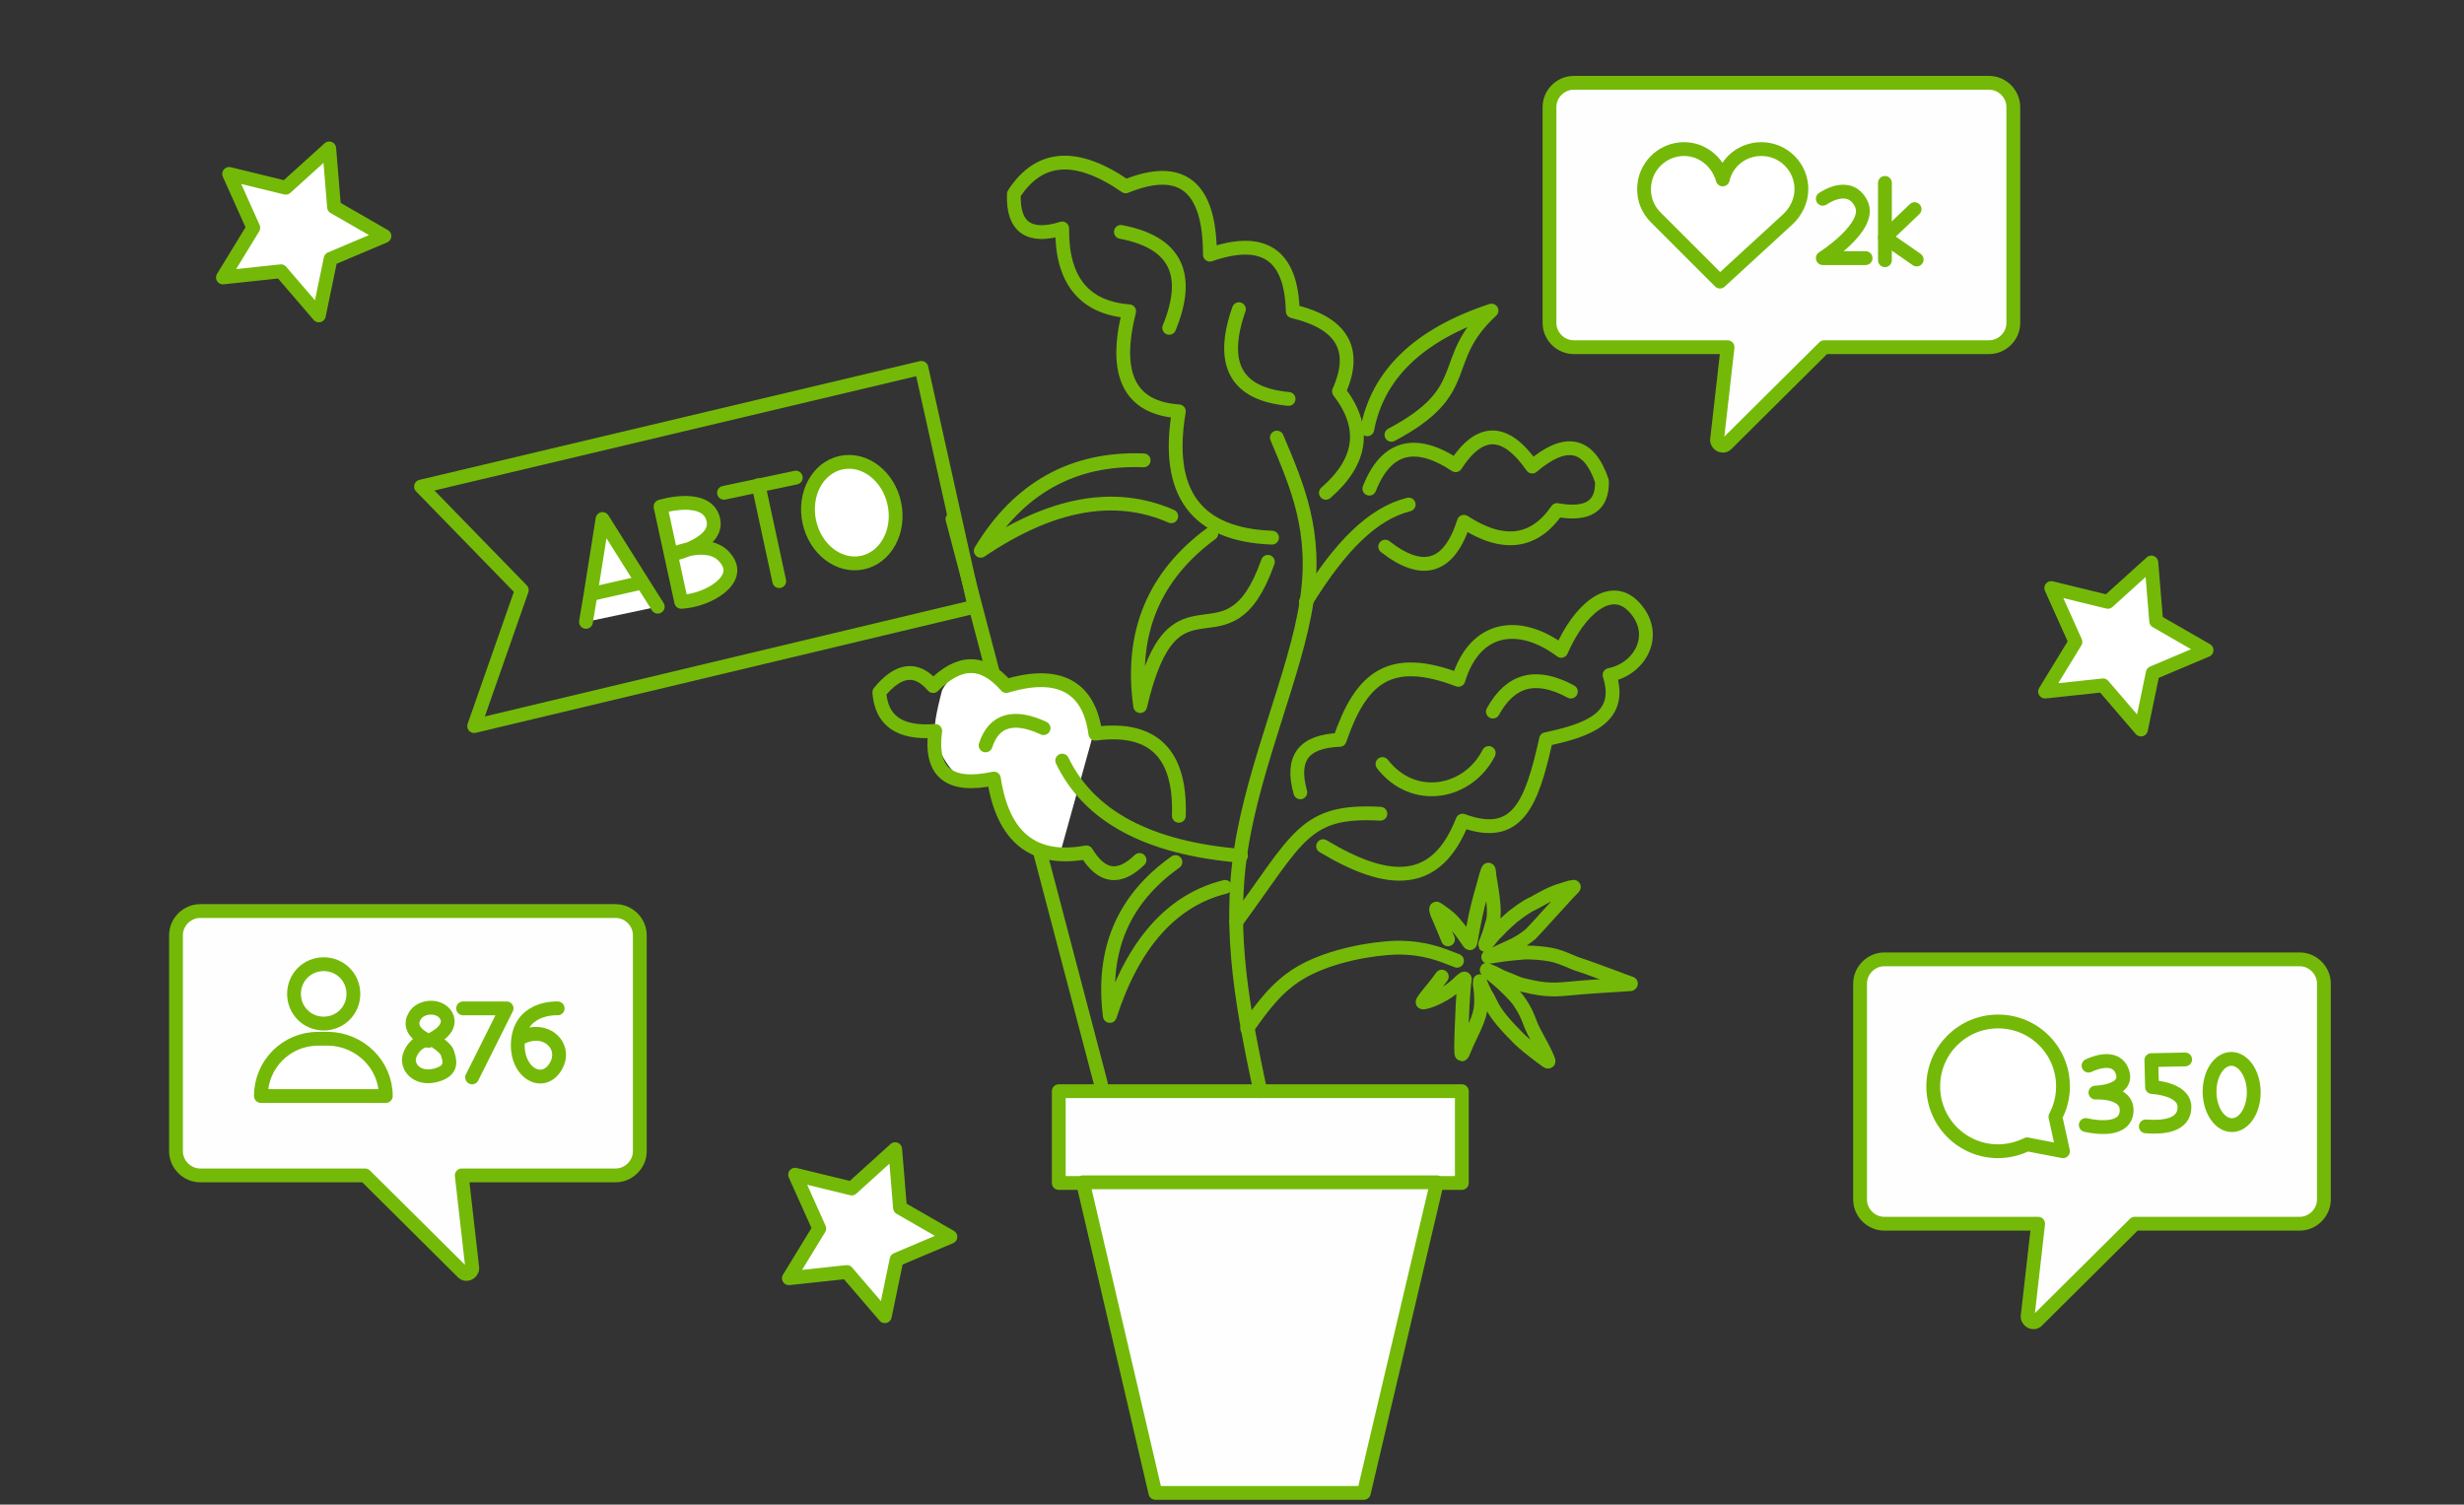 <?xml version="1.0" encoding="utf-8"?>
<!-- Generator: Adobe Illustrator 22.0.1, SVG Export Plug-In . SVG Version: 6.00 Build 0)  -->
<svg version="1.1" id="Слой_1" xmlns="http://www.w3.org/2000/svg" xmlns:xlink="http://www.w3.org/1999/xlink" x="0px" y="0px"
	 viewBox="0 0 357 218" style="enable-background:new 0 0 357 218;" xml:space="preserve">
<rect x="0" y="0" width="357" height="218" fill="#333333" stroke="none"/>
<style type="text/css">
	.st0{fill:none;stroke:#74B908;stroke-width:2;stroke-linecap:round;stroke-linejoin:round;stroke-miterlimit:10;}
	.st1{fill-rule:evenodd;clip-rule:evenodd;fill:#FEFEFE;stroke:#74B908;stroke-width:2;stroke-miterlimit:10;}
	
		.st2{fill-rule:evenodd;clip-rule:evenodd;fill:#FEFEFE;stroke:#74B908;stroke-width:2;stroke-linecap:round;stroke-linejoin:round;stroke-miterlimit:10;}
	.st3{fill:#FFFFFF;stroke:#74B908;stroke-width:2;stroke-linecap:round;stroke-linejoin:round;stroke-miterlimit:10;}
	
		.st4{fill-rule:evenodd;clip-rule:evenodd;fill:#FFFFFF;stroke:#74B908;stroke-width:2;stroke-linecap:round;stroke-linejoin:round;stroke-miterlimit:10;}
	.st5{fill:#FFFFFF;}
</style>
<line class="st0" x1="138" y1="75.2" x2="159.5" y2="157"/>
<g>
	<line class="st0" x1="128.9" y1="-285" x2="125.3" y2="-285"/>
	<line class="st0" x1="81.7" y1="-332.2" x2="81.7" y2="-328.6"/>
	<line class="st0" x1="81.7" y1="-237.8" x2="81.7" y2="-241.3"/>
	<line class="st0" x1="34.5" y1="-285" x2="38.1" y2="-285"/>
	<line class="st0" x1="81.7" y1="-332.2" x2="81.7" y2="-332.1"/>
	<line class="st0" x1="81.7" y1="-237.8" x2="81.7" y2="-237.8"/>
	<line class="st0" x1="58" y1="-325.8" x2="58.1" y2="-325.8"/>
	<line class="st0" x1="105.3" y1="-244.1" x2="105.2" y2="-244.2"/>
	<line class="st0" x1="40.8" y1="-308.6" x2="40.9" y2="-308.5"/>
	<line class="st0" x1="105.3" y1="-325.8" x2="105.2" y2="-325.8"/>
	<line class="st0" x1="58" y1="-244.1" x2="58.1" y2="-244.2"/>
	<line class="st0" x1="122.6" y1="-308.6" x2="122.6" y2="-308.5"/>
	<line class="st0" x1="40.8" y1="-261.3" x2="40.9" y2="-261.4"/>
</g>
<path class="st1" d="M81.7-277.9c2.4,0,4.5-2,4.5-4.5s-2-4.5-4.5-4.5s-4.5,2-4.5,4.5S79.2-277.9,81.7-277.9L81.7-277.9z"/>
<polyline class="st0" points="81.3,-321.6 81.3,-280.6 112.9,-302.1 "/>
<path class="st0" d="M129.8-294.9c-4.6-22.9-24.7-39.2-48.1-39.2c-27.2,0-49.2,22-49.2,49.1c0,27.1,22,49.1,49.2,49.1
	c13,0,25.5-5.2,34.8-14.4"/>
<path class="st0" d="M125.8-263.4c3.3-6.7,5-14.1,5-21.6c0-1.2,0-2.3-0.1-3.5"/>
<rect x="126.1" y="-206" class="st2" width="56.4" height="12.8"/>
<polygon class="st2" points="129.5,-193.1 179.1,-193.1 168.9,-149.7 139.7,-149.7 "/>
<path class="st0" d="M154.3-206c-2.3-11-4.6-22-2.7-33.8c1.8-12,7.7-24.9,9.2-34.7c1.5-9.9-1.3-16.4-4.2-23"/>
<path class="st0" d="M175.1-288.1c-5,1.2-9.6,5.8-14.4,13.6"/>
<path class="st0" d="M126.7-252.2c3.8,7.8,12.1,12.3,25,13.3"/>
<path class="st0" d="M142.9-244.5c0.3-8.7-3.6-12.6-11.7-11.5c-0.9-6.6-5.1-8.8-12.4-6.7c-3.3-3.8-6.6-3.7-10.3,0
	c-2.3-2.7-4.8-2.4-7.5,0.9c0.3,4,2.9,5.8,7.8,5.4c-0.8,5.8,1.9,8,8.2,6.7c1.2,8.2,5.5,11.7,12.9,10.4c2.1,3.5,4.6,3.9,7.4,1"/>
<path class="st0" d="M156-283.4c-10.6-0.4-15-6.3-13-17.7c-6.9-0.5-9.2-5.2-6.9-14c-6.3-0.5-9.5-4.4-9.4-11.6
	c-4.7,1.4-6.9-0.2-6.7-4.9c3.6-5.5,8.8-5.8,15.7-1c7.8-3.2,11.8,0,11.8,9.6c7.5-2.6,11.4,0,11.6,7.9c6.9,1.6,9.1,5.4,6.5,11.2
	c3.9,5,3.3,9.8-1.8,14.2"/>
<path class="st0" d="M169.6-290.3c2.3-5.9,6.4-7,12.1-3.3c3.4-5.2,6.9-5.2,10.7,0.2c4.7-4,7.9-3.4,9.8,2c0.1,3.5-1.9,4.9-6.3,4.1
	c-3.2,4.7-7.5,5.2-13,1.6c-2,6.4-5.7,7.6-11,3.5"/>
<path class="st0" d="M138.1-294.3c-9.9-0.4-17.5,3.9-22.8,12.7c9.9-6.7,18.7-8.3,26.7-4.9"/>
<path class="st0" d="M147.5-284c-8,5.9-11.4,13.9-10,24.2c4.8-20.6,12.2-4.1,17.9-20.2"/>
<path class="st0" d="M169.3-298.6c1.4-7.6,7.1-13.2,17.4-16.7c-7.6,7-2.1,11.1-14,17.4"/>
<path class="st0" d="M171.1-244.8c-10.6-0.6-11.4,3.2-20.2,15.1"/>
<path class="st0" d="M163.2-240.2c9.2,5.5,15.9,5.8,19.5-3.6c7.6,2.8,9.7-2.2,11.7-11.4c5.9-1.2,10.8-2.9,8.9-8.9
	c4.4-0.9,6.9-5.7,3.5-9.5c-3.4-3.7-7.8,0.5-10.3,6.1c-5.8-4.4-12.1-3.6-14.4,4.1c-9.7-3.7-13.6-0.3-16.6,8.4c-5,0.2-6.8,2.5-5.5,7.3
	"/>
<path class="st0" d="M181.9-224.2c-2.2-0.9-4.5-1.8-8.3-1.8c-3.9,0.1-9.3,1.1-13,3.2c-3.8,2-5.9,5.1-8,8.1"/>
<path class="st0" d="M197.8-261.9c-4.8-2.6-8.4-1.7-10.9,2.8"/>
<path class="st0" d="M134.8-326.3c7.6,1.4,9.9,5.9,6.7,13.4"/>
<path class="st0" d="M124-256.8c-4.2-1.9-6.9-1.1-8.1,2.4"/>
<path class="st0" d="M151.4-315.4c-2.7,7.7-0.4,11.9,6.9,12.6"/>
<path class="st0" d="M171.4-251.8c4.4,5.6,12,4.2,14.9-1.5"/>
<path class="st0" d="M142.4-238.1c-7.3,5.2-10.4,12.4-9.2,21.5c3.3-10.2,8.7-16.3,16.2-18.1"/>
<path class="st0" d="M180.6-227.2c-0.6-1.4-1.2-2.9-1.5-3.7c-0.2-0.7-0.2-0.8,0.2-0.5c0.4,0.3,1.3,0.9,2.1,1.7
	c0.8,0.9,1.5,1.9,1.9,2.5s0.4,0.6,0.5,0.1c0.1-0.6,0.3-1.7,0.7-3.6c0.4-1.8,1.1-4.4,1.4-5.5c0.4-1.2,0.4-1,0.5,0
	c0.2,1,0.5,2.8,0.6,4.2c0.1,1.3,0,2-0.3,2.8c-0.2,0.9-0.6,1.8-0.8,2.3c-0.2,0.5-0.2,0.5,0.1,0.2c0.3-0.3,0.8-1,1.5-1.7
	c0.6-0.7,1.3-1.3,2.1-2c0.8-0.6,1.7-1.3,2.9-1.8c1-0.6,2.2-1.2,3.3-1.6c1.1-0.4,2-0.7,2.3-0.7c0.3-0.1,0.1,0.1-0.7,0.9
	c-0.7,0.8-2,2.2-3,3.3c-1,1.1-1.6,1.8-2.2,2.4c-0.6,0.5-1.3,1-2.3,1.5s-2.3,1-3.1,1.4c-0.7,0.3-0.7,0.3-0.4,0.2c0.4,0,1.2-0.2,2-0.3
	c0.9-0.1,1.7-0.2,3-0.3c1.1,0,2.4,0.1,3.5,0.3c1,0.2,1.7,0.5,3.6,1.2c1.8,0.6,4.8,1.7,7.7,2.8"/>
<path class="st0" d="M179.8-222c-0.9,1.2-1.9,2.4-2.4,3c-0.4,0.6-0.4,0.6,0.1,0.5c0.5-0.1,1.5-0.5,2.5-1c1-0.6,2-1.4,2.5-1.9
	c0.5-0.4,0.6-0.5,0.5,0.1c-0.1,0.6-0.2,1.7-0.3,3.6c-0.1,1.9-0.2,4.5-0.2,5.7c0,1.2,0.1,1.1,0.5,0.2c0.4-1,1.2-2.6,1.7-3.9
	c0.5-1.2,0.6-2,0.6-2.8c0-0.9-0.1-1.9-0.2-2.4c0-0.5,0-0.6,0.1-0.2c0.2,0.4,0.5,1.2,1,2.1c0.4,0.8,0.8,1.6,1.4,2.5
	c0.6,0.8,1.4,1.7,2.2,2.5c0.8,0.9,1.8,1.7,2.7,2.4c0.9,0.7,1.6,1.2,1.9,1.4c0.3,0.1,0.2-0.1-0.3-1.1c-0.5-1-1.4-2.6-2-4
	c-0.5-1.3-0.9-2.1-1.4-2.9c-0.4-0.7-1-1.3-1.8-2.1c-0.8-0.8-1.9-1.7-2.4-2.1c-0.6-0.5-0.6-0.6-0.3-0.4c0.3,0.1,1.1,0.5,1.8,0.9
	c0.8,0.3,1.6,0.7,2.6,1c1.1,0.3,2.4,0.6,3.5,0.7c1.1,0.1,1.8,0.1,3.8-0.1c1.9-0.2,5.1-0.4,8.2-0.6"/>
<path class="st2" d="M224.5,15.5v31.3c0,1.9,1.6,3.5,3.5,3.5h22.3l-1.5,13.2c-0.2,0.8,0.7,1.4,1.3,0.9l14.2-14.1h23.9
	c1.9,0,3.5-1.6,3.5-3.5V15.5c0-1.9-1.6-3.5-3.5-3.5H228C226.1,12,224.5,13.6,224.5,15.5z"/>
<path class="st2" d="M269.5,142.5v31.3c0,1.9,1.6,3.5,3.5,3.5h22.3l-1.5,13.2c-0.2,0.8,0.7,1.4,1.3,0.9l14.2-14.1h23.9
	c1.9,0,3.5-1.6,3.5-3.5v-31.3c0-1.9-1.6-3.5-3.5-3.5H273C271.1,139,269.5,140.6,269.5,142.5z"/>
<path class="st2" d="M92.7,135.5v31.3c0,1.9-1.6,3.5-3.5,3.5H66.9l1.5,13.2c0.2,0.8-0.7,1.4-1.3,0.9l-14.2-14.1H29
	c-1.9,0-3.5-1.6-3.5-3.5v-31.3c0-1.9,1.6-3.5,3.5-3.5h60.2C91.1,132,92.7,133.6,92.7,135.5z"/>
<path id="XMLID_28_" class="st3" d="M339.2-358H197c-4.6,0-8.3,3.7-8.3,8.3v26.8c0,4.6,3.7,8.3,8.3,8.3h53.4c0.9,0,1.7,0.3,2.3,1
	l10.9,10.9c1.3,1.3,3.3,1.3,4.6,0l10.9-10.9c0.6-0.6,1.4-1,2.3-1h57.8c4.6,0,8.3-3.7,8.3-8.3v-26.8C347.5-354.3,343.8-358,339.2-358
	z"/>
<path id="XMLID_12_" class="st3" d="M223-340.6c0-3.2-2.6-5.8-5.8-5.8c-2.7,0-5,1.8-5.6,4.4c-0.7-2.5-2.9-4.4-5.6-4.4
	c-3.2,0-5.8,2.6-5.8,5.8c0,1.6,0.6,3,1.7,4.1l0,0l0,0c0,0,0,0,0,0l9.3,9.3l9.8-9l0,0C222.2-337.3,223-338.9,223-340.6z"/>
<path id="XMLID_9_" class="st3" d="M258.2-342c0,2.4-1.9,4.3-4.3,4.3s-4.3-1.9-4.3-4.3c0-2.4,1.9-4.3,4.3-4.3S258.2-344.4,258.2-342
	z"/>
<path id="XMLID_10_" class="st3" d="M262.9-327.2h-18.1l0,0c0-4.6,3.7-8.3,8.3-8.3h1.5C259.2-335.4,262.9-331.7,262.9-327.2
	L262.9-327.2z"/>
<path class="st3" d="M309.8-332.2c0.7-1.3,1.1-2.8,1.1-4.4c0-5.2-4.2-9.4-9.4-9.4c-5.2,0-9.4,4.2-9.4,9.4c0,5.2,4.2,9.4,9.4,9.4
	c1.5,0,3-0.4,4.2-1l5.2,1L309.8-332.2z"/>
<path class="st4" d="M226.1-339.2c0,0,3.9-2.8,5.6,0.8c1.5,3.3-5.6,7.8-5.6,7.8h6.2"/>
<line class="st4" x1="235.1" y1="-341.5" x2="235.1" y2="-330.3"/>
<polyline class="st4" points="239.4,-337.7 235.1,-333.6 239.7,-330.4 "/>
<path class="st3" d="M268.4-335.2c0,0-1.3,0.3-2,2c-0.7,1.7,1,3.7,3.7,3c2.7-0.7,2-2.3,1.7-3.3c-0.2-0.7-2.1-1.9-2.1-1.9"/>
<path class="st3" d="M269.1-335.2c0,0,3.3-1.3,2.7-3.3s-3.8-1.9-4.7-0.3C265.7-336.5,269.1-335.2,269.1-335.2z"/>
<polyline class="st3" points="274.1,-339.9 280.4,-339.9 275.4,-329.9 "/>
<path class="st3" d="M287.8-339.9c0,0-5-0.3-5.7,4.3c-0.7,4.7,3.3,7.3,5.3,4.3c2-3-1.3-6.3-5-4.3"/>
<path class="st3" d="M314.6-339.6c0,0,3.9-2,4.9,0.9c1,2.9-3.9,3-3.9,3s4.9-0.3,4.5,2.9s-5.9,1.8-5.9,1.8"/>
<path class="st3" d="M328.6-340.5l-4.9,0.1l0.1,3.9c0,0,4.7,0.2,4.7,2.9c0,2.7-3.1,3-5.6,2.8"/>
<ellipse transform="matrix(1 -1.515104e-02 1.515104e-02 1 5.066 5.042)" class="st3" cx="335.3" cy="-331.8" rx="3.2" ry="4.8"/>
<path class="st3" d="M276.4-197.2c0,0,1.4-15.7-2.4-27.9c-0.6-2-4.1-17.2,0-25c0.8-1.5,1.4-3.9-0.1-4.8c-1-0.6-2.4-0.9-4.4-0.5
	c-5.2,1.1-8.4,6.4-9.2,12.8c-0.8,6.4,1.8,11-3.1,14.1c-3.4,2.1-13.9-5-13.9-5l-18.5,41.1c0,0,24.7,18.9,31.1,16.5L276.4-197.2z"/>
<path class="st3" d="M229.2-236.2c-2.2,2.9-1.4,7.1,1.7,9.5l12.3,9.7c3.1,2.4,7.5,2,9.7-0.8l0,0c2.2-2.9,1.4-7.1-1.7-9.5l-12.3-9.7
	C235.8-239.4,231.4-239,229.2-236.2L229.2-236.2z"/>
<path class="st3" d="M222.2-226.5c-2,2.6-1.1,6.7,2,9.2l12.3,9.7c3.1,2.4,7.3,2.2,9.4-0.4l0,0c2-2.6,1.1-6.7-2-9.2l-12.3-9.7
	C228.4-229.4,224.2-229.2,222.2-226.5L222.2-226.5z"/>
<path class="st3" d="M218.2-216.2c-1.8,2.4-1,6,1.8,8.2l10.6,8.4c2.8,2.2,6.6,2,8.4-0.4l0,0c1.8-2.4,1-6-1.8-8.2l-10.6-8.4
	C223.8-218.8,220.1-218.6,218.2-216.2L218.2-216.2z"/>
<path class="st3" d="M214.2-206c-1.7,2.5-0.9,6,1.8,7.9l9.9,6.6c2.7,1.8,6.3,1.3,8-1.2l0,0c1.7-2.5,0.9-6-1.8-7.9l-9.9-6.6
	C219.5-209,215.9-208.5,214.2-206L214.2-206z"/>
<polygon class="st3" points="276.6,-201.5 299.5,-169 271.5,-154 251.9,-177.1 "/>
<polygon class="st3" points="284.9,-198.1 252.7,-167.6 257.9,-162.3 290.3,-191.6 "/>
<polyline class="st3" points="331.5,-152 293,-194.9 255.1,-160.2 264.5,-150 "/>
<path class="st3" d="M15.4-185.2c0,0,1.4-15.7-2.4-27.9c-0.6-2-4.1-17.2,0-25c0.8-1.5,1.4-3.9-0.1-4.8c-1-0.6-2.4-0.9-4.4-0.5
	c-5.2,1.1-8.4,6.4-9.2,12.8c-0.8,6.4,1.8,11-3.1,14.1c-3.4,2.1-13.9-5-13.9-5l-18.5,41.1c0,0,24.7,18.9,31.1,16.5L15.4-185.2z"/>
<path class="st3" d="M-31.8-224.2c-2.2,2.9-1.4,7.1,1.7,9.5l12.3,9.7c3.1,2.4,7.5,2,9.7-0.8l0,0c2.2-2.9,1.4-7.1-1.7-9.5l-12.3-9.7
	C-25.2-227.4-29.6-227-31.8-224.2L-31.8-224.2z"/>
<path class="st3" d="M-38.8-214.5c-2,2.6-1.1,6.7,2,9.2l12.3,9.7c3.1,2.4,7.3,2.2,9.4-0.4l0,0c2-2.6,1.1-6.7-2-9.2l-12.3-9.7
	C-32.6-217.4-36.8-217.2-38.8-214.5L-38.8-214.5z"/>
<path class="st3" d="M-42.8-204.2c-1.8,2.4-1,6,1.8,8.2l10.6,8.4c2.8,2.2,6.6,2,8.4-0.4l0,0c1.8-2.4,1-6-1.8-8.2l-10.6-8.4
	C-37.2-206.8-40.9-206.6-42.8-204.2L-42.8-204.2z"/>
<path class="st3" d="M-46.8-194c-1.7,2.5-0.9,6,1.8,7.9l9.9,6.6c2.7,1.8,6.3,1.3,8-1.2l0,0c1.7-2.5,0.9-6-1.8-7.9l-9.9-6.6
	C-41.5-197-45.1-196.5-46.8-194L-46.8-194z"/>
<polygon class="st3" points="15.6,-189.5 38.5,-157 10.5,-142 -9.1,-165.1 "/>
<polygon class="st3" points="23.9,-186.1 -8.3,-155.6 -3.1,-150.3 29.3,-179.6 "/>
<polyline class="st3" points="70.5,-140 32,-182.9 -5.9,-148.2 3.5,-138 "/>
<rect x="153.4" y="158.1" class="st2" width="58.4" height="13.3"/>
<polygon class="st2" points="156.9,171.3 208.2,171.3 197.6,216.3 167.4,216.3 "/>
<path class="st0" d="M182.6,158.1c-2.4-11.4-4.7-22.7-2.8-35c1.9-12.4,8-25.8,9.5-35.9c1.6-10.2-1.4-16.9-4.3-23.8"/>
<path class="st0" d="M204.1,73.1c-5.2,1.3-9.9,6-14.9,14.1"/>
<path class="st0" d="M184.3,77.9c-11-0.4-15.5-6.5-13.5-18.3c-7.2-0.5-9.5-5.4-7.2-14.5c-6.5-0.5-9.8-4.5-9.7-12
	c-4.8,1.5-7.2-0.2-7-5c3.7-5.7,9.1-6,16.2-1.1c8.1-3.3,12.2,0,12.2,9.9c7.8-2.7,11.8,0,12,8.2c7.2,1.7,9.4,5.6,6.7,11.6
	c4,5.2,3.4,10.1-1.9,14.7"/>
<path class="st0" d="M198.4,70.8c2.4-6.1,6.6-7.3,12.5-3.4c3.5-5.4,7.2-5.4,11.1,0.2c4.8-4.1,8.2-3.5,10.1,2.1c0.1,3.6-2,5-6.5,4.2
	c-3.3,4.8-7.8,5.4-13.5,1.7c-2.1,6.6-5.9,7.9-11.4,3.6"/>
<path class="st0" d="M165.7,66.7c-10.2-0.4-18.1,4-23.6,13.1c10.2-6.9,19.4-8.6,27.6-5"/>
<path class="st0" d="M175.5,77.3c-8.3,6.1-11.8,14.4-10.3,25c5-21.4,12.6-4.2,18.5-20.9"/>
<path class="st0" d="M198.1,62.2c1.5-7.9,7.4-13.7,18-17.2c-7.9,7.3-2.2,11.5-14.5,18"/>
<path class="st0" d="M200,117.9c-11-0.6-11.8,3.3-20.9,15.7"/>
<path class="st0" d="M191.7,122.6c9.5,5.7,16.4,6,20.2-3.7c7.9,2.9,10-2.3,12.1-11.8c6.1-1.3,11.2-3.1,9.2-9.3
	c4.5-0.9,7.2-5.9,3.6-9.8c-3.5-3.8-8.1,0.5-10.6,6.3c-6-4.5-12.5-3.7-14.9,4.2c-10-3.8-14.1-0.3-17.2,8.7c-5.2,0.2-7.1,2.6-5.7,7.6"
	/>
<path class="st0" d="M211.1,139.2c-2.3-0.9-4.6-1.9-8.6-1.9c-4,0.1-9.6,1.2-13.5,3.3c-3.9,2.1-6.1,5.3-8.3,8.4"/>
<path class="st0" d="M227.6,100.2c-5-2.7-8.7-1.8-11.3,2.9"/>
<path class="st0" d="M162.4,33.6c7.9,1.5,10.2,6.1,7,13.9"/>
<path class="st0" d="M179.5,44.8c-2.8,8-0.4,12.3,7.2,13"/>
<path class="st0" d="M200.3,110.7c4.5,5.8,12.4,4.3,15.4-1.6"/>
<path class="st0" d="M170.3,124.9c-7.6,5.4-10.7,12.8-9.5,22.3c3.4-10.5,9-16.8,16.7-18.7"/>
<path class="st0" d="M209.8,136.1c-0.6-1.5-1.3-3.1-1.6-3.8c-0.2-0.7-0.2-0.8,0.2-0.5c0.4,0.3,1.4,0.9,2.2,1.8c0.8,0.9,1.6,2,2,2.6
	c0.4,0.6,0.4,0.6,0.5,0.1c0.1-0.6,0.3-1.8,0.7-3.7c0.4-1.9,1.2-4.5,1.5-5.7c0.4-1.3,0.4-1.1,0.5,0c0.2,1.1,0.5,2.9,0.6,4.3
	c0.1,1.4,0,2.1-0.3,2.9c-0.2,0.9-0.6,1.9-0.8,2.4c-0.2,0.5-0.2,0.5,0.1,0.2c0.3-0.3,0.8-1.1,1.6-1.8c0.6-0.7,1.4-1.4,2.2-2.1
	c0.8-0.6,1.8-1.4,2.9-1.9c1.1-0.6,2.3-1.3,3.4-1.7c1.2-0.4,2.1-0.7,2.4-0.7c0.3-0.1,0.1,0.1-0.7,0.9c-0.7,0.8-2.1,2.3-3.1,3.4
	c-1.1,1.2-1.7,1.9-2.3,2.5c-0.6,0.5-1.4,1.1-2.4,1.6c-1.1,0.5-2.4,1.1-3.2,1.5c-0.7,0.3-0.7,0.3-0.4,0.2c0.4,0,1.3-0.2,2.1-0.3
	c0.9-0.1,1.8-0.2,3.1-0.3c1.2,0,2.5,0.1,3.6,0.3s1.8,0.5,3.7,1.3c1.9,0.6,5,1.8,8,2.9"/>
<path class="st0" d="M208.9,141.5c-0.9,1.3-2,2.5-2.5,3.2c-0.4,0.6-0.4,0.6,0.1,0.5c0.5-0.1,1.6-0.5,2.6-1.1c1.1-0.6,2.1-1.5,2.6-2
	c0.5-0.4,0.6-0.5,0.5,0.1c-0.1,0.6-0.2,1.8-0.3,3.7c-0.1,2-0.2,4.6-0.2,5.9c0,1.3,0.1,1.2,0.5,0.2c0.4-1.1,1.3-2.7,1.8-4
	c0.5-1.3,0.6-2.1,0.6-2.9c0-0.9-0.1-2-0.2-2.5c0-0.5,0-0.6,0.1-0.2c0.2,0.4,0.5,1.3,1.1,2.2c0.4,0.8,0.8,1.7,1.5,2.6
	c0.6,0.8,1.5,1.8,2.3,2.6c0.8,0.9,1.9,1.8,2.8,2.5c0.9,0.7,1.7,1.3,2,1.5c0.3,0.1,0.2-0.1-0.3-1.2c-0.5-1.1-1.5-2.7-2.1-4.1
	c-0.5-1.4-0.9-2.2-1.5-3.1c-0.4-0.7-1.1-1.4-1.9-2.2c-0.8-0.8-2-1.8-2.5-2.2c-0.6-0.5-0.6-0.6-0.3-0.4c0.3,0.1,1.2,0.5,1.9,0.9
	c0.8,0.3,1.7,0.7,2.7,1.1c1.2,0.3,2.5,0.6,3.6,0.7c1.2,0.1,1.9,0.1,3.9-0.1c2-0.2,5.3-0.4,8.5-0.6"/>
<path id="XMLID_4_" class="st3" d="M428.2-111H286c-4.6,0-8.3,3.7-8.3,8.3v26.8c0,4.6,3.7,8.3,8.3,8.3h53.4c0.9,0,1.7,0.3,2.3,1
	l10.9,10.9c1.3,1.3,3.3,1.3,4.6,0l10.9-10.9c0.6-0.6,1.4-1,2.3-1h57.8c4.6,0,8.3-3.7,8.3-8.3v-26.8C436.5-107.3,432.8-111,428.2-111
	z"/>
<path id="XMLID_3_" class="st3" d="M312-93.6c0-3.2-2.6-5.8-5.8-5.8c-2.7,0-5,1.8-5.6,4.4c-0.7-2.5-2.9-4.4-5.6-4.4
	c-3.2,0-5.8,2.6-5.8,5.8c0,1.6,0.6,3,1.7,4.1l0,0l0,0c0,0,0,0,0,0l9.3,9.3l9.8-9l0,0C311.2-90.3,312-91.9,312-93.6z"/>
<path id="XMLID_2_" class="st3" d="M347.2-95c0,2.4-1.9,4.3-4.3,4.3s-4.3-1.9-4.3-4.3c0-2.4,1.9-4.3,4.3-4.3S347.2-97.4,347.2-95z"
	/>
<path id="XMLID_1_" class="st3" d="M351.9-80.2h-18.1l0,0c0-4.6,3.7-8.3,8.3-8.3h1.5C348.2-88.4,351.9-84.7,351.9-80.2L351.9-80.2z"
	/>
<path class="st4" d="M315.1-92.2c0,0,3.9-2.8,5.6,0.8c1.5,3.3-5.6,7.8-5.6,7.8h6.2"/>
<line class="st4" x1="324.1" y1="-94.5" x2="324.1" y2="-83.3"/>
<polyline class="st4" points="328.4,-90.7 324.1,-86.6 328.7,-83.4 "/>
<path id="XMLID_7_" class="st3" d="M261,27.4c0-3.2-2.6-5.8-5.8-5.8c-2.7,0-5,1.8-5.6,4.4c-0.7-2.5-2.9-4.4-5.6-4.4
	c-3.2,0-5.8,2.6-5.8,5.8c0,1.6,0.6,3,1.7,4.1l0,0l0,0c0,0,0,0,0,0l9.3,9.3l9.8-9l0,0C260.2,30.7,261,29.1,261,27.4z"/>
<path class="st4" d="M264.1,28.8c0,0,3.9-2.8,5.6,0.8c1.5,3.3-5.6,7.8-5.6,7.8h6.2"/>
<line class="st4" x1="273.1" y1="26.5" x2="273.1" y2="37.7"/>
<polyline class="st4" points="277.4,30.3 273.1,34.4 277.7,37.6 "/>
<path class="st3" d="M357.4-88.2c0,0-1.3,0.3-2,2s1,3.7,3.7,3c2.7-0.7,2-2.3,1.7-3.3c-0.2-0.7-2.1-1.9-2.1-1.9"/>
<path class="st3" d="M358.1-88.2c0,0,3.3-1.3,2.7-3.3s-3.8-1.9-4.7-0.3C354.7-89.5,358.1-88.2,358.1-88.2z"/>
<polyline class="st3" points="363.1,-92.9 369.4,-92.9 364.4,-82.9 "/>
<path class="st3" d="M376.8-92.9c0,0-5-0.3-5.7,4.3c-0.7,4.7,3.3,7.3,5.3,4.3s-1.3-6.3-5-4.3"/>
<g>
	<path id="XMLID_6_" class="st3" d="M51.2,144c0,2.4-1.9,4.3-4.3,4.3s-4.3-1.9-4.3-4.3c0-2.4,1.9-4.3,4.3-4.3S51.2,141.6,51.2,144z"
		/>
	<path id="XMLID_5_" class="st3" d="M55.9,158.8H37.8l0,0c0-4.6,3.7-8.3,8.3-8.3h1.5C52.2,150.6,55.9,154.3,55.9,158.8L55.9,158.8z"
		/>
	<path class="st3" d="M61.4,150.8c0,0-1.3,0.3-2,2c-0.7,1.7,1,3.7,3.7,3c2.7-0.7,2-2.3,1.7-3.3c-0.2-0.7-2.1-1.9-2.1-1.9"/>
	<path class="st3" d="M62.1,150.8c0,0,3.3-1.3,2.7-3.3c-0.7-2-3.8-1.9-4.7-0.3C58.7,149.5,62.1,150.8,62.1,150.8z"/>
	<polyline class="st3" points="67.1,146.1 73.4,146.1 68.4,156.1 	"/>
	<path class="st3" d="M80.8,146.1c0,0-5-0.3-5.7,4.3c-0.7,4.7,3.3,7.3,5.3,4.3c2-3-1.3-6.3-5-4.3"/>
</g>
<g>
	<path class="st3" d="M297.8,161.8c0.7-1.3,1.1-2.8,1.1-4.4c0-5.2-4.2-9.4-9.4-9.4c-5.2,0-9.4,4.2-9.4,9.4c0,5.2,4.2,9.4,9.4,9.4
		c1.5,0,3-0.4,4.2-1l5.2,1L297.8,161.8z"/>
	<path class="st3" d="M302.6,154.4c0,0,3.9-2,4.9,0.9c1,2.9-3.9,3-3.9,3s4.9-0.3,4.5,2.9s-5.9,1.8-5.9,1.8"/>
	<path class="st3" d="M316.6,153.5l-4.9,0.1l0.1,3.9c0,0,4.7,0.2,4.7,2.9c0,2.7-3.1,3-5.6,2.8"/>
	
		<ellipse transform="matrix(1 -1.515104e-02 1.515104e-02 1 -2.36 4.916)" class="st3" cx="323.3" cy="158.2" rx="3.2" ry="4.8"/>
</g>
<g>
	<path class="st3" d="M-488.2,19.1c0,0-1.2-12.9,2-23c0.5-1.6,3.4-14.2,0-20.6c-0.7-1.2-1.1-3.2,0.1-3.9c0.8-0.5,2-0.8,3.6-0.4
		c4.3,0.9,6.9,5.2,7.6,10.5c0.7,5.3-1.5,9.1,2.6,11.6c2.8,1.7,11.5-4.1,11.5-4.1l15.3,33.9c0,0-20.4,15.6-25.6,13.6L-488.2,19.1z"/>
	<path class="st3" d="M-449.4-13c1.8,2.4,1.2,5.9-1.4,7.9l-10.2,8c-2.6,2-6.2,1.7-8-0.7l0,0c-1.8-2.4-1.2-5.9,1.4-7.9l10.2-8
		C-454.8-15.7-451.2-15.4-449.4-13L-449.4-13z"/>
	<path class="st3" d="M-443.6-5.1c1.7,2.2,0.9,5.6-1.7,7.5l-10.2,8c-2.6,2-6,1.8-7.7-0.4l0,0c-1.7-2.2-0.9-5.6,1.7-7.5l10.2-8
		C-448.7-7.4-445.2-7.2-443.6-5.1L-443.6-5.1z"/>
	<path class="st3" d="M-440.3,3.4c1.5,2,0.8,5-1.5,6.8l-8.7,6.9c-2.3,1.8-5.4,1.6-6.9-0.3l0,0c-1.5-2-0.8-5,1.5-6.8l8.7-6.9
		C-444.9,1.3-441.8,1.5-440.3,3.4L-440.3,3.4z"/>
	<path class="st3" d="M-437,11.9c1.4,2.1,0.7,5-1.5,6.5l-8.2,5.4c-2.2,1.5-5.2,1.1-6.6-1l0,0c-1.4-2.1-0.7-5,1.5-6.5l8.2-5.4
		C-441.4,9.4-438.4,9.8-437,11.9L-437,11.9z"/>
	<polygon class="st3" points="-488.4,15.6 -507.3,42.3 -484.2,54.7 -468,35.7 	"/>
	<polygon class="st3" points="-495.2,18.4 -468.7,43.5 -473,47.9 -499.7,23.7 	"/>
	<polyline class="st3" points="-533.7,56.4 -501.9,21 -470.7,49.6 -478.4,58 	"/>
</g>
<g>
	<path class="st3" d="M334.3,334.1c0,0,1.2-12.9-2-23c-0.5-1.6-3.4-14.2,0-20.6c0.7-1.2,1.1-3.2-0.1-3.9c-0.8-0.5-2-0.8-3.6-0.4
		c-4.3,0.9-6.9,5.2-7.6,10.5c-0.7,5.3,1.5,9.1-2.6,11.6c-2.8,1.7-11.5-4.1-11.5-4.1l-15.3,33.9c0,0,20.4,15.6,25.6,13.6L334.3,334.1
		z"/>
	<path class="st3" d="M295.4,302c-1.8,2.4-1.2,5.9,1.4,7.9l10.2,8c2.6,2,6.2,1.7,8-0.7l0,0c1.8-2.4,1.2-5.9-1.4-7.9l-10.2-8
		C300.8,299.3,297.3,299.6,295.4,302L295.4,302z"/>
	<path class="st3" d="M289.6,309.9c-1.7,2.2-0.9,5.6,1.7,7.5l10.2,8c2.6,2,6,1.8,7.7-0.4l0,0c1.7-2.2,0.9-5.6-1.7-7.5l-10.2-8
		C294.7,307.6,291.3,307.8,289.6,309.9L289.6,309.9z"/>
	<path class="st3" d="M286.4,318.4c-1.5,2-0.8,5,1.5,6.8l8.7,6.9c2.3,1.8,5.4,1.6,6.9-0.3l0,0c1.5-2,0.8-5-1.5-6.8l-8.7-6.9
		C291,316.3,287.9,316.5,286.4,318.4L286.4,318.4z"/>
	<path class="st3" d="M283.1,326.9c-1.4,2.1-0.7,5,1.5,6.5l8.2,5.4c2.2,1.5,5.2,1.1,6.6-1l0,0c1.4-2.1,0.7-5-1.5-6.5l-8.2-5.4
		C287.4,324.4,284.5,324.8,283.1,326.9L283.1,326.9z"/>
	<polygon class="st3" points="334.5,330.6 353.3,357.3 330.3,369.7 314.1,350.7 	"/>
	<polygon class="st3" points="341.3,333.4 314.8,358.5 319.1,362.9 345.8,338.7 	"/>
	<polyline class="st3" points="379.7,371.4 348,336 316.8,364.6 324.5,373 	"/>
</g>
<polygon class="st3" points="41.4,27.2 47.7,21.5 48.4,30 55.7,34.2 47.9,37.5 46.2,45.7 40.7,39.3 32.3,40.2 36.7,33 33.2,25.2 "/>
<polygon class="st3" points="305.4,87.2 311.7,81.5 312.4,90 319.7,94.2 311.9,97.5 310.2,105.7 304.7,99.3 296.3,100.2 300.7,93 
	297.2,85.2 "/>
<polygon class="st3" points="123.4,172.2 129.7,166.5 130.4,175 137.7,179.2 129.9,182.5 128.2,190.7 122.7,184.3 114.3,185.2 
	118.7,178 115.2,170.2 "/>
<polygon class="st0" points="141.2,87.9 68.7,105.2 75.6,85.5 61,70.5 133.5,53.3 "/>
<g>
	<polyline class="st3" points="84.9,90.1 85.6,85.9 87.3,75.2 92.9,84.1 95.3,87.9 	"/>
	<line class="st3" x1="86" y1="86" x2="92.6" y2="84.5"/>
	<path class="st3" d="M98.7,87.2l-3-13.8c0,0,6.5-2,7.6,1.7c1.1,3.7-5.8,5.2-5.8,5.2s5.4-2.5,7.7,0.7C107.6,84,102.6,87,98.7,87.2z"
		/>
	<line class="st3" x1="104.9" y1="71.4" x2="115.3" y2="69.2"/>
	<line class="st3" x1="112.9" y1="84.2" x2="109.9" y2="70.3"/>
	<ellipse transform="matrix(0.978 -0.209 0.209 0.978 -12.798 27.398)" class="st3" cx="123.4" cy="74.3" rx="6.3" ry="7.4"/>
</g>
<path class="st5" d="M136.5,100c0,0,2-4,5-3s4,3,4,3s4.5-3.5,8.8-0.8c4.2,2.8,4.2,6.8,4.2,6.8l-5,18c0,0-7.9-3.3-9-8.7
	c-1-5.3-2.5-1.2-4.8-2.3c-2.3-1.1-4.3-5.1-4.3-7.1S136.5,100,136.5,100z"/>
<path class="st0" d="M153.9,110.2c3.9,8.1,12.5,12.7,25.9,13.8"/>
<path class="st0" d="M170.8,118.2c0.3-9-3.7-13-12.1-11.9c-0.9-6.8-5.3-9.2-12.9-6.9c-3.4-3.9-6.8-3.8-10.6,0
	c-2.4-2.8-5-2.5-7.8,0.9c0.3,4.1,2.9,6,8.1,5.6c-0.8,6,2,8.3,8.5,6.9c1.3,8.5,5.7,12.1,13.4,10.7c2.2,3.6,4.7,4,7.7,1.1"/>
<path class="st0" d="M151.2,105.5c-4.3-2-7.2-1.2-8.4,2.5"/>
</svg>

